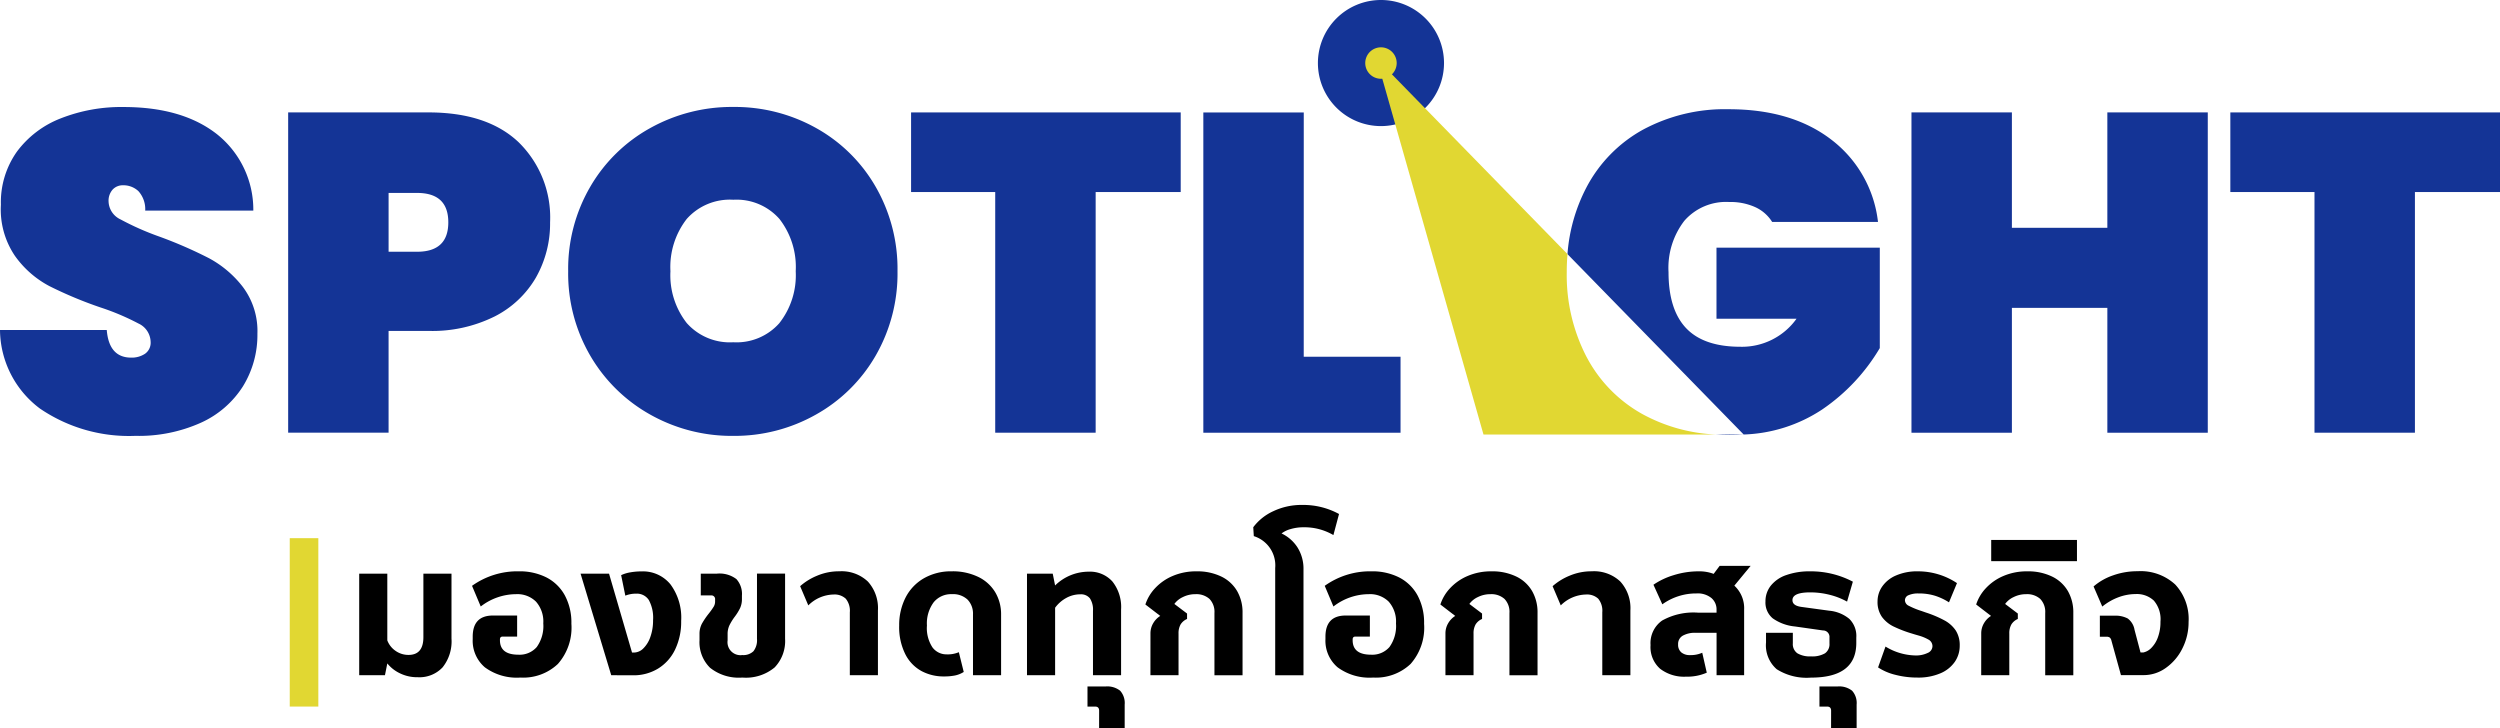 <svg xmlns="http://www.w3.org/2000/svg" width="261" height="76" viewBox="0 0 261 76">
  <g id="Group_5391" data-name="Group 5391" transform="translate(-302.807 703.552)">
    <g id="Group_4625" data-name="Group 4625" transform="translate(302.807 -703.552)">
      <g id="Group_4612" data-name="Group 4612" transform="translate(0 11.171)">
        <path id="Path_3486" data-name="Path 3486" d="M307.034-617.235a10.35,10.35,0,0,1-4.227-8.241h11.146q.236,2.882,2.55,2.881a2.5,2.5,0,0,0,1.44-.4,1.408,1.408,0,0,0,.59-1.252,2.173,2.173,0,0,0-1.275-1.912,25.479,25.479,0,0,0-3.967-1.677,42.727,42.727,0,0,1-5.313-2.219,10.288,10.288,0,0,1-3.613-3.165,8.622,8.622,0,0,1-1.464-5.337,9.137,9.137,0,0,1,1.677-5.549,10.353,10.353,0,0,1,4.581-3.471,17.235,17.235,0,0,1,6.541-1.181q6.139,0,9.753,2.833a10.065,10.065,0,0,1,3.8,7.982H317.967a2.806,2.806,0,0,0-.708-2.031,2.278,2.278,0,0,0-1.606-.614,1.431,1.431,0,0,0-1.086.448,1.749,1.749,0,0,0-.425,1.252,2.144,2.144,0,0,0,1.252,1.865,28.528,28.528,0,0,0,3.991,1.771,45.361,45.361,0,0,1,5.219,2.267,11.066,11.066,0,0,1,3.566,3.023,7.671,7.671,0,0,1,1.511,4.865,10.208,10.208,0,0,1-1.511,5.5,10.127,10.127,0,0,1-4.392,3.8,15.812,15.812,0,0,1-6.848,1.37,16.492,16.492,0,0,1-9.894-2.81" transform="translate(-302.807 648.76)" fill="#143496"/>
      </g>
      <g id="Group_4613" data-name="Group 4613" transform="translate(30.084 11.737)">
        <path id="Path_3487" data-name="Path 3487" d="M476.251-628.766a10.435,10.435,0,0,1-4.322,4.085,14.625,14.625,0,0,1-6.919,1.511h-4.156v10.626H450.37v-33.438h14.641q6.139,0,9.422,3.117a10.986,10.986,0,0,1,3.282,8.359,11.406,11.406,0,0,1-1.464,5.738m-9.162-5.738q0-3.069-3.259-3.07h-2.975v6.14h2.975q3.259,0,3.259-3.07" transform="translate(-450.37 645.981)" fill="#143496"/>
      </g>
      <g id="Group_4614" data-name="Group 4614" transform="translate(59.318 11.171)">
        <path id="Path_3488" data-name="Path 3488" d="M602.332-616.646a16.607,16.607,0,0,1-6.258-6.14,17.037,17.037,0,0,1-2.314-8.832,17.041,17.041,0,0,1,2.314-8.832,16.436,16.436,0,0,1,6.258-6.116,17.508,17.508,0,0,1,8.666-2.2,17.38,17.38,0,0,1,8.643,2.2,16.32,16.32,0,0,1,6.21,6.116,17.182,17.182,0,0,1,2.291,8.832,17.178,17.178,0,0,1-2.291,8.832,16.443,16.443,0,0,1-6.234,6.14,17.271,17.271,0,0,1-8.619,2.22,17.36,17.36,0,0,1-8.666-2.22m13.484-9.564a8.092,8.092,0,0,0,1.7-5.408,8.169,8.169,0,0,0-1.7-5.455A5.966,5.966,0,0,0,611-639.079a6.021,6.021,0,0,0-4.864,2.007,8.169,8.169,0,0,0-1.7,5.455,8.092,8.092,0,0,0,1.7,5.408A6.019,6.019,0,0,0,611-624.2a5.964,5.964,0,0,0,4.817-2.007" transform="translate(-593.76 648.761)" fill="#143496"/>
      </g>
      <g id="Group_4615" data-name="Group 4615" transform="translate(95.117 11.737)">
        <path id="Path_3489" data-name="Path 3489" d="M797.5-645.98v8.312H788.62v25.125H778.135v-25.125h-8.784v-8.312Z" transform="translate(-769.351 645.98)" fill="#143496"/>
      </g>
      <g id="Group_4616" data-name="Group 4616" transform="translate(125.626 11.738)">
        <path id="Path_3490" data-name="Path 3490" d="M929.482-620.477h10.107v7.934H919V-645.98h10.485Z" transform="translate(-918.998 645.98)" fill="#143496"/>
      </g>
      <g id="Group_4617" data-name="Group 4617" transform="translate(199.557 11.737)">
        <path id="Path_3491" data-name="Path 3491" d="M1312.557-645.98v33.438h-10.485v-13.035h-9.965v13.035h-10.485V-645.98h10.485v12.043h9.965V-645.98Z" transform="translate(-1281.622 645.98)" fill="#143496"/>
      </g>
      <g id="Group_4618" data-name="Group 4618" transform="translate(232.852 11.737)">
        <path id="Path_3492" data-name="Path 3492" d="M1473.083-645.98v8.312H1464.2v25.125h-10.485v-25.125h-8.785v-8.312Z" transform="translate(-1444.934 645.98)" fill="#143496"/>
      </g>
      <g id="Group_4619" data-name="Group 4619" transform="translate(137.591 0)">
        <path id="Path_3493" data-name="Path 3493" d="M990.847-696.97a6.582,6.582,0,0,1-6.583,6.582,6.582,6.582,0,0,1-6.582-6.582,6.582,6.582,0,0,1,6.582-6.582,6.582,6.582,0,0,1,6.583,6.582" transform="translate(-977.683 703.552)" fill="#143496"/>
      </g>
      <g id="Group_4620" data-name="Group 4620" transform="translate(142.531 4.941)">
        <path id="Path_3494" data-name="Path 3494" d="M1005.2-677.677a1.641,1.641,0,0,1-1.641,1.642,1.641,1.641,0,0,1-1.641-1.642,1.641,1.641,0,0,1,1.641-1.641,1.641,1.641,0,0,1,1.641,1.641" transform="translate(-1001.917 679.318)" fill="#e1d732"/>
      </g>
      <g id="Group_4621" data-name="Group 4621" transform="translate(179.134 45.367)">
        <path id="Path_3495" data-name="Path 3495" d="M1182.888-480.986q.75,0,1.467-.044h-2.9c.47.028.949.044,1.437.044" transform="translate(-1181.452 481.03)" fill="#143496"/>
      </g>
      <g id="Group_4622" data-name="Group 4622" transform="translate(163.646 11.407)">
        <path id="Path_3496" data-name="Path 3496" d="M1121.039-633.151v7.415h8.359a7,7,0,0,1-5.856,2.928q-3.825,0-5.667-1.936t-1.843-5.856a8.053,8.053,0,0,1,1.653-5.361,5.78,5.78,0,0,1,4.676-1.96,6.3,6.3,0,0,1,2.739.543,4.064,4.064,0,0,1,1.748,1.535H1137.9a12.561,12.561,0,0,0-4.888-8.6q-4.133-3.164-10.7-3.164a18.026,18.026,0,0,0-8.973,2.149,14.65,14.65,0,0,0-5.88,6.022,17.856,17.856,0,0,0-1.977,6.955l18.395,18.834a15.746,15.746,0,0,0,8.212-2.624,20.133,20.133,0,0,0,6-6.4v-10.485Z" transform="translate(-1105.484 647.603)" fill="#143496"/>
      </g>
      <g id="Group_4623" data-name="Group 4623" transform="translate(143.715 6.124)">
        <path id="Path_3497" data-name="Path 3497" d="M1029.63-642.4a18.553,18.553,0,0,1-2.054-8.831q0-.959.077-1.877l-19.931-20.408,11.161,39.242h24.258a17.563,17.563,0,0,1-7.607-2.1,14.593,14.593,0,0,1-5.9-6.022" transform="translate(-1007.722 673.513)" fill="#e1d732"/>
      </g>
      <g id="Group_4624" data-name="Group 4624" transform="translate(182.037 45.367)">
        <path id="Path_3498" data-name="Path 3498" d="M1195.693-481.031h0Z" transform="translate(-1195.689 481.031)" fill="#143496"/>
      </g>
    </g>
    <g id="Group_4626" data-name="Group 4626" transform="translate(340.308 -650.835)">
      <path id="Path_3499" data-name="Path 3499" d="M490.958-398.24a3.773,3.773,0,0,1-1.278-1.013l-.246,1.23h-2.688v-10.6h2.934v6.966a2.328,2.328,0,0,0,.871,1.1,2.319,2.319,0,0,0,1.344.416q1.552,0,1.552-1.855v-6.625h2.934v6.777a4.347,4.347,0,0,1-.928,3,3.308,3.308,0,0,1-2.593,1.032A4.086,4.086,0,0,1,490.958-398.24Z" transform="translate(-486.746 415.797)"/>
      <path id="Path_3500" data-name="Path 3500" d="M545.841-399.807a3.643,3.643,0,0,1-1.268-2.943V-403q0-2.215,2.12-2.215h2.518v2.2H547.7q-.284,0-.284.3v.076q0,1.515,1.931,1.514a2.368,2.368,0,0,0,1.912-.8,3.76,3.76,0,0,0,.682-2.471,3.131,3.131,0,0,0-.757-2.262,2.756,2.756,0,0,0-2.082-.786,6.054,6.054,0,0,0-3.691,1.287l-.909-2.158a8.134,8.134,0,0,1,4.884-1.514,6.2,6.2,0,0,1,2.877.634,4.563,4.563,0,0,1,1.921,1.865,5.983,5.983,0,0,1,.691,2.972,5.724,5.724,0,0,1-1.41,4.2,5.262,5.262,0,0,1-3.909,1.42A5.618,5.618,0,0,1,545.841-399.807Z" transform="translate(-532.723 416.758)"/>
      <path id="Path_3501" data-name="Path 3501" d="M603.31-398.983l-3.2-10.6h2.972l2.4,8.234h.208a1.4,1.4,0,0,0,.966-.426,3.056,3.056,0,0,0,.738-1.2,5.1,5.1,0,0,0,.284-1.76,3.858,3.858,0,0,0-.445-2.1,1.482,1.482,0,0,0-1.315-.662,2.989,2.989,0,0,0-1.136.208l-.436-2.139a3.574,3.574,0,0,1,.956-.293,6.679,6.679,0,0,1,1.183-.1,3.7,3.7,0,0,1,3.01,1.354,5.838,5.838,0,0,1,1.117,3.814,6.689,6.689,0,0,1-.634,2.991,4.7,4.7,0,0,1-1.779,1.988,4.888,4.888,0,0,1-2.6.7Z" transform="translate(-576.999 416.758)"/>
      <path id="Path_3502" data-name="Path 3502" d="M662.117-398.8a3.737,3.737,0,0,1-1.1-2.877v-.625a2.263,2.263,0,0,1,.255-1.107,8.272,8.272,0,0,1,.729-1.07,7.105,7.105,0,0,0,.492-.691,1.044,1.044,0,0,0,.151-.539v-.208a.385.385,0,0,0-.435-.435h-1.06v-2.272h1.666a2.907,2.907,0,0,1,2.054.568,2.319,2.319,0,0,1,.577,1.722v.341a2.245,2.245,0,0,1-.189.956,5.446,5.446,0,0,1-.568.918,5.686,5.686,0,0,0-.549.889,2.134,2.134,0,0,0-.189.928v.643a1.355,1.355,0,0,0,1.533,1.533,1.521,1.521,0,0,0,1.164-.4,1.856,1.856,0,0,0,.369-1.287v-6.815h2.934v6.8a3.984,3.984,0,0,1-1.088,2.991,4.686,4.686,0,0,1-3.379,1.06A4.8,4.8,0,0,1,662.117-398.8Z" transform="translate(-625.489 415.797)"/>
      <path id="Path_3503" data-name="Path 3503" d="M717.734-405.552a1.98,1.98,0,0,0-.426-1.42,1.714,1.714,0,0,0-1.278-.435,3.828,3.828,0,0,0-2.631,1.136l-.852-2.007a6.211,6.211,0,0,1,1.76-1.089,5.834,5.834,0,0,1,2.328-.464,3.992,3.992,0,0,1,2.982,1.069,4.127,4.127,0,0,1,1.051,3.019v6.758h-2.934Z" transform="translate(-666.513 416.758)"/>
      <path id="Path_3504" data-name="Path 3504" d="M765.589-399.409a4.1,4.1,0,0,1-1.7-1.76,6.3,6.3,0,0,1-.644-3,6.275,6.275,0,0,1,.663-2.915,4.867,4.867,0,0,1,1.912-2.016,5.684,5.684,0,0,1,2.915-.729,6.1,6.1,0,0,1,2.773.587,4.184,4.184,0,0,1,1.77,1.609,4.478,4.478,0,0,1,.606,2.328v6.322h-2.934v-6.341a2.1,2.1,0,0,0-.568-1.552,2.2,2.2,0,0,0-1.628-.568,2.343,2.343,0,0,0-1.912.852,3.721,3.721,0,0,0-.7,2.423,3.661,3.661,0,0,0,.577,2.281,1.811,1.811,0,0,0,1.486.729,2.964,2.964,0,0,0,1.268-.227l.511,2.063a2.725,2.725,0,0,1-.918.369,5.8,5.8,0,0,1-1.164.1A4.876,4.876,0,0,1,765.589-399.409Z" transform="translate(-706.871 416.758)"/>
      <path id="Path_3505" data-name="Path 3505" d="M828.7-398.835v-10.6h2.688l.246,1.23a5.019,5.019,0,0,1,3.5-1.439,3.149,3.149,0,0,1,2.48,1.022,4.277,4.277,0,0,1,.909,2.934v6.852h-2.934v-6.72a2.138,2.138,0,0,0-.322-1.306,1.189,1.189,0,0,0-1-.417,3.009,3.009,0,0,0-1.467.378,3.544,3.544,0,0,0-1.164,1.022v7.042Z" transform="translate(-758.983 416.61)"/>
      <path id="Path_3506" data-name="Path 3506" d="M860.921-348.334q0-.436-.416-.435h-.8v-2.1H861.6a2.159,2.159,0,0,1,1.514.445,1.911,1.911,0,0,1,.473,1.448v2.442h-2.669Z" transform="translate(-783.672 369.819)"/>
      <path id="Path_3507" data-name="Path 3507" d="M889.859-403.337a2.073,2.073,0,0,1,.284-1.069,2.207,2.207,0,0,1,.738-.767l-1.552-1.193a4.51,4.51,0,0,1,1.013-1.7,5.346,5.346,0,0,1,1.836-1.278,6.17,6.17,0,0,1,2.489-.483,5.722,5.722,0,0,1,2.6.549,3.825,3.825,0,0,1,1.647,1.524,4.433,4.433,0,0,1,.559,2.243v6.531h-2.934v-6.493a1.94,1.94,0,0,0-.521-1.477,2.052,2.052,0,0,0-1.467-.492,2.885,2.885,0,0,0-1.306.3,2.276,2.276,0,0,0-.89.72l1.325,1v.568a1.472,1.472,0,0,0-.672.568,1.853,1.853,0,0,0-.218.965v4.335h-2.934Z" transform="translate(-807.252 416.758)"/>
      <path id="Path_3508" data-name="Path 3508" d="M946.862-437.225a3.2,3.2,0,0,0-2.234-3.332l-.057-.928a5.409,5.409,0,0,1,2.092-1.675,6.853,6.853,0,0,1,3.019-.653,7.779,7.779,0,0,1,3.843.946l-.587,2.2a5.967,5.967,0,0,0-3.085-.814,4.73,4.73,0,0,0-1.391.19,2.759,2.759,0,0,0-.937.454,4.01,4.01,0,0,1,1.675,1.477,4.171,4.171,0,0,1,.615,2.291v11.036h-2.953Z" transform="translate(-851.232 443.812)"/>
      <path id="Path_3509" data-name="Path 3509" d="M982.5-399.807a3.644,3.644,0,0,1-1.269-2.943V-403q0-2.215,2.12-2.215h2.518v2.2h-1.514q-.284,0-.284.3v.076q0,1.515,1.931,1.514a2.368,2.368,0,0,0,1.912-.8,3.761,3.761,0,0,0,.682-2.471,3.133,3.133,0,0,0-.757-2.262,2.757,2.757,0,0,0-2.082-.786,6.055,6.055,0,0,0-3.692,1.287l-.909-2.158a8.134,8.134,0,0,1,4.884-1.514,6.2,6.2,0,0,1,2.877.634,4.562,4.562,0,0,1,1.921,1.865,5.984,5.984,0,0,1,.691,2.972,5.724,5.724,0,0,1-1.41,4.2,5.262,5.262,0,0,1-3.909,1.42A5.618,5.618,0,0,1,982.5-399.807Z" transform="translate(-880.355 416.758)"/>
      <path id="Path_3510" data-name="Path 3510" d="M1040.919-403.337a2.069,2.069,0,0,1,.284-1.069,2.207,2.207,0,0,1,.738-.767l-1.552-1.193a4.511,4.511,0,0,1,1.013-1.7,5.341,5.341,0,0,1,1.836-1.278,6.17,6.17,0,0,1,2.489-.483,5.723,5.723,0,0,1,2.6.549,3.826,3.826,0,0,1,1.647,1.524,4.435,4.435,0,0,1,.559,2.243v6.531H1047.6v-6.493a1.94,1.94,0,0,0-.52-1.477,2.053,2.053,0,0,0-1.467-.492,2.886,2.886,0,0,0-1.307.3,2.279,2.279,0,0,0-.89.72l1.325,1v.568a1.476,1.476,0,0,0-.672.568,1.858,1.858,0,0,0-.217.965v4.335h-2.934Z" transform="translate(-927.515 416.758)"/>
      <path id="Path_3511" data-name="Path 3511" d="M1103.047-405.552a1.98,1.98,0,0,0-.426-1.42,1.715,1.715,0,0,0-1.278-.435,3.828,3.828,0,0,0-2.631,1.136l-.852-2.007a6.215,6.215,0,0,1,1.761-1.089,5.832,5.832,0,0,1,2.328-.464,3.991,3.991,0,0,1,2.981,1.069,4.127,4.127,0,0,1,1.051,3.019v6.758h-2.934Z" transform="translate(-973.269 416.758)"/>
      <path id="Path_3512" data-name="Path 3512" d="M1149-401.873a3.008,3.008,0,0,1-1-2.47,2.883,2.883,0,0,1,1.211-2.565,6.72,6.72,0,0,1,3.729-.824h1.95v-.322a1.559,1.559,0,0,0-.53-1.2,2.261,2.261,0,0,0-1.571-.483,6.032,6.032,0,0,0-3.559,1.136l-.927-2.044a7.552,7.552,0,0,1,2.11-1,8.719,8.719,0,0,1,2.641-.4,4.2,4.2,0,0,1,1.533.265l.624-.833h3.237l-1.7,2.063a3.2,3.2,0,0,1,1.022,2.518v6.833h-2.877v-4.429h-2.2a2.588,2.588,0,0,0-1.315.293.988.988,0,0,0-.5.918,1.036,1.036,0,0,0,.332.833,1.364,1.364,0,0,0,.918.284,2.915,2.915,0,0,0,1.269-.246l.473,2.082a5.114,5.114,0,0,1-2.177.416A4.1,4.1,0,0,1,1149-401.873Z" transform="translate(-1013.184 418.975)"/>
      <path id="Path_3513" data-name="Path 3513" d="M1208.037-399.608a3.309,3.309,0,0,1-1.117-2.783v-1.022h2.8v1.1a1.167,1.167,0,0,0,.473,1.041,2.54,2.54,0,0,0,1.42.322,2.622,2.622,0,0,0,1.468-.322,1.158,1.158,0,0,0,.464-1.022v-.625a.674.674,0,0,0-.682-.738l-2.934-.416a4.793,4.793,0,0,1-2.3-.842,2.136,2.136,0,0,1-.766-1.77,2.61,2.61,0,0,1,.558-1.647,3.511,3.511,0,0,1,1.619-1.107,7.214,7.214,0,0,1,2.48-.388,9.422,9.422,0,0,1,4.467,1.079l-.605,2.082a7.5,7.5,0,0,0-1.846-.719,8.3,8.3,0,0,0-2-.246q-1.856,0-1.855.814,0,.568.909.7l2.934.4a3.823,3.823,0,0,1,2.092.852,2.5,2.5,0,0,1,.729,1.95v.568q0,3.616-4.733,3.615A5.844,5.844,0,0,1,1208.037-399.608Z" transform="translate(-1060.049 416.758)"/>
      <path id="Path_3514" data-name="Path 3514" d="M1235.743-348.334q0-.436-.417-.435h-.8v-2.1h1.893a2.16,2.16,0,0,1,1.515.445,1.912,1.912,0,0,1,.473,1.448v2.442h-2.668Z" transform="translate(-1082.076 369.819)"/>
      <path id="Path_3515" data-name="Path 3515" d="M1266.116-399.021a5.751,5.751,0,0,1-1.817-.776l.776-2.177a6.187,6.187,0,0,0,3.085.928,2.808,2.808,0,0,0,1.325-.265.78.78,0,0,0,.492-.682.783.783,0,0,0-.435-.719,4.448,4.448,0,0,0-.966-.4q-.53-.151-.7-.208a12.812,12.812,0,0,1-1.978-.757,3.3,3.3,0,0,1-1.2-1,2.706,2.706,0,0,1-.454-1.628,2.7,2.7,0,0,1,.483-1.533,3.343,3.343,0,0,1,1.439-1.155,5.521,5.521,0,0,1,2.3-.435,7.335,7.335,0,0,1,4.07,1.23l-.833,2.007a6.263,6.263,0,0,0-1.438-.681,5.64,5.64,0,0,0-1.741-.246,2.47,2.47,0,0,0-1.042.18.576.576,0,0,0-.378.539.66.66,0,0,0,.4.568,8.525,8.525,0,0,0,1.344.549l.435.152a11.577,11.577,0,0,1,1.979.842,3.291,3.291,0,0,1,1.155,1.05,2.829,2.829,0,0,1,.406,1.571,2.945,2.945,0,0,1-.511,1.685,3.46,3.46,0,0,1-1.505,1.2,5.836,5.836,0,0,1-2.394.445A9.116,9.116,0,0,1,1266.116-399.021Z" transform="translate(-1105.729 416.758)"/>
      <path id="Path_3516" data-name="Path 3516" d="M1315.281-403.337a2.07,2.07,0,0,1,.284-1.069,2.2,2.2,0,0,1,.738-.767l-1.552-1.193a4.507,4.507,0,0,1,1.012-1.7,5.342,5.342,0,0,1,1.836-1.278,6.172,6.172,0,0,1,2.489-.483,5.721,5.721,0,0,1,2.6.549,3.826,3.826,0,0,1,1.647,1.524,4.435,4.435,0,0,1,.559,2.243v6.531h-2.934v-6.493a1.943,1.943,0,0,0-.521-1.477,2.053,2.053,0,0,0-1.467-.492,2.882,2.882,0,0,0-1.306.3,2.277,2.277,0,0,0-.89.72l1.325,1v.568a1.475,1.475,0,0,0-.672.568,1.853,1.853,0,0,0-.218.965v4.335h-2.934Z" transform="translate(-1145.941 416.758)"/>
      <path id="Path_3517" data-name="Path 3517" d="M1331.409-423.678h-8.953v-2.215h8.953Z" transform="translate(-1152.075 429.546)"/>
      <path id="Path_3518" data-name="Path 3518" d="M1376.7-402.58a.644.644,0,0,0-.161-.322.52.52,0,0,0-.35-.095h-.7v-2.2h1.5a2.751,2.751,0,0,1,1.41.293,1.845,1.845,0,0,1,.71,1.183l.625,2.366h.284a1.635,1.635,0,0,0,.851-.483,3.011,3.011,0,0,0,.681-1.107,4.572,4.572,0,0,0,.266-1.628,2.984,2.984,0,0,0-.691-2.2,2.591,2.591,0,0,0-1.9-.682,5.149,5.149,0,0,0-1.788.331,5.968,5.968,0,0,0-1.695.975l-.909-2.1a6.174,6.174,0,0,1,2.026-1.155,7.559,7.559,0,0,1,2.574-.435,5.312,5.312,0,0,1,3.928,1.391,5.287,5.287,0,0,1,1.391,3.909,6.038,6.038,0,0,1-.644,2.754,5.4,5.4,0,0,1-1.723,2.035,3.946,3.946,0,0,1-2.309.757h-2.385Z" transform="translate(-1193.765 416.758)"/>
    </g>
    <g id="Group_4627" data-name="Group 4627" transform="translate(333.056 -647.367)">
      <rect id="Rectangle_11074" data-name="Rectangle 11074" width="2.985" height="17.58" transform="translate(0 0)" fill="#e1d732"/>
    </g>
  </g>
</svg>
